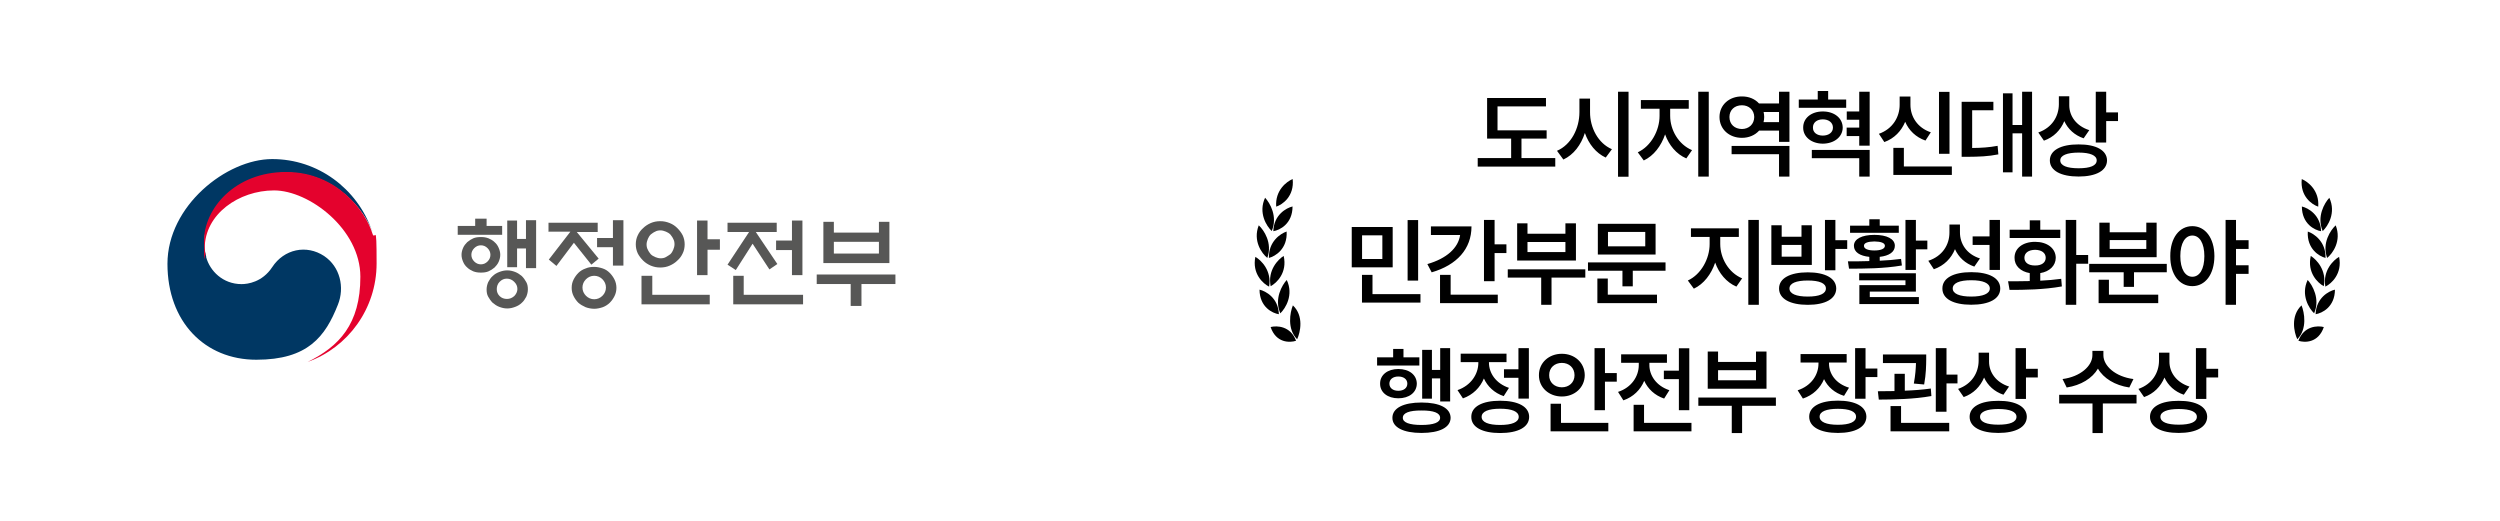 <svg width="312" height="65" viewBox="0 0 312 65" fill="none" xmlns="http://www.w3.org/2000/svg">
<g clip-path="url(#clip0_4837_2313)">
<path d="M40.463 31.959C38.253 30.486 35.445 31.084 33.972 33.34C32.729 35.227 30.888 35.458 30.151 35.458C27.803 35.458 26.192 33.8 25.732 32.097C25.732 32.097 25.732 32.097 25.732 32.051C25.732 32.051 25.732 32.051 25.732 32.005C25.547 31.268 25.502 30.946 25.502 30.209C25.502 26.112 29.691 21.555 35.767 21.555C41.844 21.555 45.527 26.25 46.447 28.874C46.447 28.828 46.447 28.782 46.401 28.736C44.56 23.534 39.68 19.852 33.972 19.852C28.264 19.852 20.898 25.698 20.898 32.925C20.898 40.153 25.547 44.895 31.992 44.895C38.437 44.895 40.601 41.994 42.166 38.035C43.041 35.872 42.442 33.294 40.463 31.959Z" fill="#003763"/>
<path d="M46.448 29.058C45.665 26.48 42.12 21.462 35.721 21.462C29.323 21.462 25.456 26.019 25.456 30.116C25.456 34.214 25.502 31.221 25.686 31.912C25.594 31.59 25.548 31.267 25.548 30.991C25.548 26.71 29.829 23.764 34.202 23.764C38.576 23.764 44.974 28.597 44.974 34.536C44.974 40.474 42.304 43.236 38.391 45.17C43.409 43.375 47 38.541 47 32.879C47 27.216 46.816 30.347 46.448 29.058Z" fill="#E4022D"/>
<path d="M59.303 28.197V27.286H60.728V28.197H62.669V29.306H57.124V28.197H59.303ZM62.432 31.802C62.432 32.119 62.353 32.396 62.234 32.673C62.115 32.951 61.917 33.188 61.719 33.386C61.481 33.584 61.243 33.743 60.966 33.862C60.689 33.981 60.372 34.02 60.016 34.02C59.659 34.02 59.382 33.981 59.065 33.862C58.788 33.743 58.51 33.584 58.312 33.386C58.075 33.188 57.916 32.951 57.797 32.673C57.678 32.396 57.599 32.119 57.599 31.802C57.599 31.485 57.678 31.208 57.797 30.93C57.916 30.653 58.114 30.416 58.312 30.218C58.55 30.019 58.788 29.861 59.065 29.742C59.342 29.623 59.659 29.584 60.016 29.584C60.372 29.584 60.649 29.623 60.966 29.742C61.243 29.861 61.521 30.019 61.719 30.218C61.956 30.416 62.115 30.653 62.234 30.93C62.353 31.208 62.432 31.485 62.432 31.802ZM61.204 31.802C61.204 31.485 61.085 31.208 60.847 30.97C60.61 30.732 60.332 30.614 60.016 30.614C59.699 30.614 59.421 30.732 59.184 30.97C58.946 31.208 58.827 31.485 58.827 31.802C58.827 32.119 58.946 32.396 59.184 32.634C59.421 32.871 59.699 32.99 60.016 32.99C60.332 32.99 60.61 32.871 60.847 32.634C61.085 32.396 61.204 32.119 61.204 31.802ZM65.878 36.12C65.878 36.437 65.799 36.754 65.68 37.031C65.522 37.308 65.363 37.585 65.126 37.783C64.888 38.021 64.611 38.18 64.294 38.298C63.977 38.417 63.66 38.496 63.303 38.496C62.947 38.496 62.63 38.417 62.313 38.298C61.996 38.18 61.719 37.981 61.481 37.783C61.243 37.546 61.085 37.308 60.927 37.031C60.768 36.754 60.728 36.437 60.728 36.12C60.728 35.803 60.808 35.486 60.927 35.209C61.085 34.931 61.243 34.654 61.481 34.456C61.719 34.218 61.996 34.06 62.313 33.941C62.63 33.822 62.947 33.743 63.303 33.743C63.66 33.743 63.977 33.822 64.294 33.941C64.611 34.06 64.888 34.258 65.126 34.456C65.363 34.694 65.522 34.931 65.68 35.209C65.839 35.486 65.878 35.803 65.878 36.12ZM64.571 36.08C64.571 35.724 64.452 35.446 64.175 35.169C63.937 34.931 63.62 34.773 63.264 34.773C62.907 34.773 62.63 34.892 62.353 35.169C62.115 35.407 61.996 35.724 61.996 36.08C61.996 36.437 62.115 36.714 62.353 36.952C62.59 37.189 62.907 37.308 63.264 37.308C63.62 37.308 63.898 37.189 64.175 36.952C64.412 36.714 64.571 36.397 64.571 36.08ZM64.531 33.347H63.303V27.524H64.531V29.821H65.641V27.484H66.908V33.466H65.641V31.01H64.531V33.307V33.347Z" fill="#575756"/>
<path d="M68.453 28.95V27.801H74.593V28.95H71.978L74.712 32.278L73.801 33.03L71.622 30.297L69.443 33.189L68.493 32.396L71.186 28.91H68.493L68.453 28.95ZM76.93 35.922C76.93 36.278 76.851 36.635 76.692 36.952C76.534 37.269 76.336 37.546 76.098 37.784C75.86 38.021 75.543 38.219 75.227 38.338C74.87 38.457 74.514 38.536 74.157 38.536C73.801 38.536 73.404 38.457 73.088 38.338C72.731 38.18 72.454 38.021 72.177 37.784C71.939 37.546 71.741 37.269 71.582 36.952C71.424 36.635 71.345 36.318 71.345 35.922C71.345 35.526 71.424 35.209 71.582 34.892C71.741 34.575 71.939 34.298 72.177 34.06C72.414 33.822 72.731 33.624 73.088 33.505C73.444 33.347 73.801 33.307 74.157 33.307C74.514 33.307 74.87 33.387 75.227 33.505C75.583 33.624 75.86 33.822 76.098 34.06C76.336 34.298 76.534 34.575 76.692 34.892C76.851 35.209 76.93 35.565 76.93 35.922ZM75.623 35.882C75.623 35.486 75.464 35.13 75.187 34.852C74.91 34.575 74.553 34.417 74.157 34.417C73.761 34.417 73.404 34.575 73.127 34.852C72.85 35.13 72.691 35.486 72.691 35.882C72.691 36.278 72.85 36.635 73.127 36.912C73.404 37.19 73.761 37.348 74.157 37.348C74.553 37.348 74.91 37.19 75.187 36.912C75.464 36.635 75.623 36.278 75.623 35.882ZM76.494 33.149V30.851H74.514V29.703H76.494V27.484H77.802V33.149H76.494Z" fill="#575756"/>
<path d="M85.447 30.494C85.447 30.89 85.368 31.287 85.209 31.604C85.051 31.96 84.813 32.277 84.536 32.515C84.258 32.792 83.942 32.99 83.585 33.148C83.228 33.307 82.832 33.386 82.397 33.386C81.961 33.386 81.604 33.307 81.208 33.148C80.852 32.99 80.535 32.792 80.257 32.515C79.98 32.237 79.743 31.92 79.584 31.604C79.426 31.247 79.346 30.89 79.346 30.494C79.346 30.098 79.426 29.702 79.584 29.385C79.743 29.029 79.98 28.712 80.257 28.474C80.535 28.197 80.852 27.999 81.208 27.84C81.565 27.682 81.961 27.603 82.397 27.603C82.832 27.603 83.189 27.682 83.585 27.84C83.981 27.999 84.258 28.197 84.536 28.474C84.813 28.751 85.051 29.068 85.209 29.385C85.368 29.742 85.447 30.098 85.447 30.494ZM81.406 34.416V36.793H88.576V37.981H80.059V34.416H81.367H81.406ZM84.179 30.494C84.179 30.257 84.14 30.019 84.021 29.821C83.942 29.623 83.783 29.425 83.664 29.266C83.506 29.108 83.308 28.989 83.11 28.91C82.912 28.831 82.674 28.751 82.436 28.751C82.198 28.751 81.961 28.791 81.763 28.91C81.565 28.989 81.367 29.148 81.208 29.266C81.05 29.425 80.931 29.623 80.852 29.821C80.772 30.019 80.693 30.257 80.693 30.494C80.693 30.732 80.733 30.97 80.852 31.168C80.931 31.366 81.089 31.564 81.208 31.722C81.367 31.881 81.565 32 81.763 32.079C81.961 32.158 82.198 32.237 82.436 32.237C82.674 32.237 82.912 32.198 83.11 32.079C83.308 31.96 83.506 31.841 83.664 31.722C83.823 31.564 83.942 31.366 84.021 31.168C84.1 30.97 84.179 30.732 84.179 30.494ZM88.299 34.337H86.992V27.523H88.299V29.861H89.844V31.168H88.299V34.376V34.337Z" fill="#575756"/>
<path d="M90.795 28.95V27.801H96.935V28.95H94.32L97.014 32.95L96.023 33.624L93.924 30.415L91.825 33.703L90.795 33.03L93.488 28.95H90.795ZM91.508 37.981V34.416H92.815V36.793H100.222V37.981H91.468H91.508ZM98.836 34.337V31.207H96.855V30.019H98.836V27.523H100.143V34.337H98.836Z" fill="#575756"/>
<path d="M101.965 34.258H111.749V35.447H107.511V38.18H106.164V35.447H101.926V34.258H101.965ZM104.065 29.029H109.69V27.683H110.997V32.832H102.757V27.683H104.065V29.029ZM109.69 30.178H104.065V31.644H109.69V30.178Z" fill="#575756"/>
</g>
<path d="M161.325 22.346C160.574 22.649 159.111 23.762 159.271 25.789C160.05 25.537 161.552 24.496 161.325 22.346Z" fill="black"/>
<path d="M161.309 25.767C160.533 25.947 158.966 26.818 158.912 28.853C159.711 28.728 161.309 27.935 161.309 25.767Z" fill="black"/>
<path d="M160.571 28.895C159.807 29.145 158.295 30.153 158.36 32.188C159.15 31.992 160.698 31.059 160.571 28.895Z" fill="black"/>
<path d="M160.203 31.939C159.496 32.374 158.181 33.74 158.579 35.717C159.32 35.327 160.683 34.025 160.203 31.939Z" fill="black"/>
<path d="M157.883 24.679C158.482 25.315 159.487 27.036 158.71 28.832C158.068 28.23 157.005 26.557 157.883 24.679Z" fill="black"/>
<path d="M157.093 28.12C157.728 28.701 158.83 30.328 158.16 32.189C157.485 31.646 156.327 30.072 157.093 28.12Z" fill="black"/>
<path d="M156.669 32.055C157.386 32.464 158.733 33.781 158.383 35.771C157.633 35.409 156.24 34.158 156.669 32.055Z" fill="black"/>
<path d="M160.587 34.941C159.992 35.583 158.996 37.312 159.784 39.102C160.422 38.495 161.476 36.812 160.587 34.941Z" fill="black"/>
<path d="M161.352 38.111C160.996 38.983 160.604 41.049 161.881 42.338C162.286 41.478 162.747 39.428 161.352 38.111Z" fill="black"/>
<path d="M157.188 36.148C157.965 36.323 159.537 37.18 159.602 39.215C158.802 39.096 157.2 38.317 157.188 36.148Z" fill="black"/>
<path d="M158.573 40.815C159.346 40.614 161.063 40.673 161.747 42.527C160.97 42.791 159.248 42.818 158.573 40.815Z" fill="black"/>
<path d="M193.02 16.266V17.297H189.88V19.723H194.098V20.789H184.419V19.723H188.591V17.297H185.591V12.234H192.938V13.277H186.891V16.266H193.02ZM198.438 13.992C198.426 15.938 199.445 17.883 201.168 18.621L200.395 19.664C199.176 19.102 198.279 17.977 197.793 16.594C197.307 18.088 196.399 19.307 195.109 19.91L194.313 18.82C196.082 18.059 197.113 16.031 197.113 13.992V12.305H198.438V13.992ZM203.242 11.449V22.055H201.93V11.449H203.242ZM208.437 14.461C208.437 16.195 209.457 18.023 211.167 18.738L210.453 19.77C209.199 19.23 208.285 18.117 207.804 16.77C207.312 18.223 206.386 19.441 205.144 20.027L204.394 19.008C206.07 18.234 207.113 16.266 207.113 14.461V13.57H204.781V12.492H210.757V13.57H208.437V14.461ZM213.253 11.449V22.043H211.941V11.449H213.253ZM223.323 18.211V22.043H222.022V19.242H216.104V18.211H223.323ZM223.323 11.449V17.707H222.022V16.301H219.538C219.034 16.863 218.272 17.203 217.393 17.203C215.8 17.203 214.593 16.125 214.593 14.602C214.593 13.102 215.8 12.023 217.393 12.035C218.266 12.029 219.028 12.357 219.526 12.914H222.022V11.449H223.323ZM217.393 13.137C216.479 13.137 215.835 13.723 215.835 14.602C215.835 15.516 216.479 16.09 217.393 16.102C218.261 16.09 218.917 15.516 218.929 14.602C218.917 13.723 218.261 13.137 217.393 13.137ZM220.089 15.246H222.022V13.98H220.1C220.141 14.18 220.171 14.385 220.171 14.602C220.171 14.824 220.141 15.041 220.089 15.246ZM230.404 12.422V13.453H224.487V12.422H226.854V11.355H228.154V12.422H230.404ZM227.487 13.91C228.916 13.91 229.959 14.73 229.971 15.926C229.959 17.086 228.916 17.918 227.487 17.93C226.069 17.918 225.026 17.086 225.037 15.926C225.026 14.73 226.069 13.91 227.487 13.91ZM227.487 14.895C226.76 14.895 226.244 15.293 226.256 15.926C226.244 16.535 226.76 16.922 227.487 16.922C228.213 16.922 228.752 16.535 228.752 15.926C228.752 15.293 228.213 14.895 227.487 14.895ZM233.334 11.449V18.176H232.033V16.98H230.463V15.926H232.033V14.941H230.475V13.91H232.033V11.449H233.334ZM233.334 18.715V22.043H232.033V19.746H226.115V18.715H233.334ZM243.298 11.461V19.195H241.986V11.461H243.298ZM243.591 20.777V21.832H236.291V18.457H237.603V20.777H243.591ZM238.423 13.078C238.423 14.555 239.291 15.949 240.966 16.512L240.298 17.543C239.091 17.121 238.23 16.277 237.767 15.199C237.287 16.354 236.414 17.279 235.166 17.73L234.486 16.699C236.209 16.09 237.076 14.602 237.076 13.078V12.047H238.423V13.078ZM253.602 11.449V22.043H252.36V16.641H251.165V21.504H249.97V11.648H251.165V15.598H252.36V11.449H253.602ZM248.774 12.703V13.758H246.126V18.469C247.28 18.457 248.229 18.398 249.302 18.199L249.395 19.266C248.118 19.523 247.005 19.559 245.528 19.57H244.813V12.703H248.774ZM258.246 13.137C258.246 14.473 259.114 15.727 260.742 16.242L260.039 17.262C258.897 16.875 258.076 16.102 257.625 15.117C257.157 16.242 256.301 17.127 255.082 17.555L254.379 16.535C256.09 15.938 256.934 14.531 256.946 13.02V12.012H258.246V13.137ZM262.852 11.449V14.027H264.328V15.105H262.852V17.789H261.551V11.449H262.852ZM259.407 18.023C261.598 18.012 262.946 18.762 262.957 20.016C262.946 21.293 261.598 22.031 259.407 22.031C257.192 22.031 255.821 21.293 255.821 20.016C255.821 18.762 257.192 18.012 259.407 18.023ZM259.407 19.043C257.953 19.043 257.121 19.395 257.121 20.016C257.121 20.672 257.953 21 259.407 21C260.86 21 261.668 20.672 261.668 20.016C261.668 19.395 260.86 19.043 259.407 19.043ZM173.807 28.328V33.367H168.697V28.328H173.807ZM169.986 29.371V32.324H172.518V29.371H169.986ZM176.982 27.461V35.02H175.67V27.461H176.982ZM177.275 36.707V37.762H169.975V34.305H171.287V36.707H177.275ZM186.525 27.449V30.496H188.001V31.586H186.525V35.09H185.201V27.449H186.525ZM183.642 28.258C183.642 31.07 181.814 33.074 178.673 33.988L178.134 32.957C180.554 32.26 181.995 30.941 182.224 29.324H178.579V28.258H183.642ZM186.923 36.777V37.832H179.716V34.305H181.04V36.777H186.923ZM197.848 33.613V34.645H193.63V38.043H192.341V34.645H188.169V33.613H197.848ZM190.63 27.871V29.172H195.364V27.871H196.677V32.512H189.341V27.871H190.63ZM190.63 31.457H195.364V30.203H190.63V31.457ZM207.859 32.746V33.789H203.77V35.734H202.481V33.789H198.18V32.746H207.859ZM206.617 27.93V31.762H199.41V27.93H206.617ZM200.676 28.949V30.742H205.328V28.949H200.676ZM206.793 36.777V37.832H199.352V34.762H200.652V36.777H206.793ZM214.686 30.461C214.686 32.195 215.706 34.023 217.417 34.738L216.702 35.77C215.448 35.23 214.534 34.117 214.054 32.77C213.561 34.223 212.636 35.441 211.393 36.027L210.643 35.008C212.319 34.234 213.362 32.266 213.362 30.461V29.57H211.03V28.492H217.007V29.57H214.686V30.461ZM219.503 27.449V38.043H218.19V27.449H219.503ZM225.612 33.988C227.803 33.988 229.151 34.727 229.162 36.004C229.151 37.293 227.803 38.043 225.612 38.043C223.397 38.043 222.026 37.293 222.026 36.004C222.026 34.727 223.397 33.988 225.612 33.988ZM225.612 35.008C224.158 35.008 223.326 35.348 223.326 36.004C223.326 36.66 224.158 37.012 225.612 37.012C227.065 37.012 227.873 36.66 227.873 36.004C227.873 35.348 227.065 35.008 225.612 35.008ZM229.057 27.449V29.98H230.533V31.07H229.057V33.73H227.756V27.449H229.057ZM222.354 28.117V29.547H224.826V28.117H226.115V33.062H221.065V28.117H222.354ZM222.354 32.031H224.826V30.566H222.354V32.031ZM239.103 27.449V30.027H240.533V31.117H239.103V33.684H237.802V27.449H239.103ZM239.103 34.105V36.391H233.349V37.07H239.478V37.949H232.048V35.582H237.802V34.984H232.025V34.105H239.103ZM230.619 32.617C231.416 32.617 232.33 32.617 233.291 32.582V32.055C232.101 31.938 231.369 31.457 231.369 30.672C231.369 29.816 232.365 29.312 233.923 29.312C235.482 29.312 236.478 29.816 236.478 30.672C236.478 31.445 235.763 31.926 234.591 32.055V32.535C235.494 32.5 236.402 32.424 237.252 32.312L237.357 33.133C235.095 33.52 232.611 33.531 230.759 33.531L230.619 32.617ZM236.97 28.164V29.055H230.888V28.164H233.291V27.367H234.591V28.164H236.97ZM233.923 30.133C233.103 30.145 232.611 30.32 232.623 30.672C232.611 31.047 233.103 31.258 233.923 31.258C234.744 31.258 235.236 31.047 235.236 30.672C235.236 30.32 234.744 30.145 233.923 30.133ZM244.602 28.973C244.591 30.414 245.434 31.727 247.099 32.254L246.395 33.273C245.241 32.869 244.433 32.102 243.981 31.094C243.513 32.248 242.628 33.156 241.345 33.602L240.653 32.547C242.411 31.973 243.29 30.555 243.29 29.031V28.023H244.602V28.973ZM249.595 27.449V33.684H248.294V30.566H246.184V29.5H248.294V27.449H249.595ZM246.009 33.965C248.259 33.965 249.63 34.715 249.63 36.004C249.63 37.293 248.259 38.031 246.009 38.031C243.77 38.031 242.399 37.293 242.411 36.004C242.399 34.715 243.77 33.965 246.009 33.965ZM246.009 34.973C244.532 34.973 243.7 35.336 243.7 36.004C243.7 36.648 244.532 37.012 246.009 37.012C247.485 37.012 248.329 36.648 248.329 36.004C248.329 35.336 247.485 34.973 246.009 34.973ZM259.114 27.449V31.82H260.602V32.91H259.114V38.043H257.801V27.449H259.114ZM250.606 35.102C251.408 35.102 252.34 35.102 253.313 35.078V34.082C252.158 33.889 251.403 33.162 251.414 32.172C251.403 30.977 252.457 30.18 253.981 30.18C255.481 30.18 256.547 30.977 256.559 32.172C256.547 33.168 255.78 33.895 254.625 34.082V35.031C255.516 34.984 256.407 34.914 257.239 34.797L257.321 35.746C255.047 36.156 252.598 36.18 250.793 36.18L250.606 35.102ZM257.121 28.668V29.699H250.805V28.668H253.313V27.496H254.625V28.668H257.121ZM253.981 31.176C253.172 31.188 252.645 31.551 252.645 32.172C252.645 32.781 253.172 33.145 253.981 33.133C254.778 33.145 255.305 32.781 255.305 32.172C255.305 31.551 254.778 31.188 253.981 31.176ZM270.414 32.934V33.977H266.324V35.805H265.035V33.977H260.734V32.934H270.414ZM269.347 36.777V37.832H261.906V34.914H263.195V36.777H269.347ZM263.289 27.789V28.984H267.859V27.789H269.148V32.102H262V27.789H263.289ZM263.289 31.07H267.859V29.957H263.289V31.07ZM273.604 28.223C275.198 28.223 276.347 29.676 276.358 31.961C276.347 34.27 275.198 35.711 273.604 35.711C271.999 35.711 270.839 34.27 270.851 31.961C270.839 29.676 271.999 28.223 273.604 28.223ZM273.604 29.395C272.714 29.395 272.104 30.344 272.104 31.961C272.104 33.59 272.714 34.539 273.604 34.539C274.507 34.539 275.104 33.59 275.104 31.961C275.104 30.344 274.507 29.395 273.604 29.395ZM280.624 29.98V31.07H279.054V33.109H280.624V34.176H279.054V38.043H277.753V27.449H279.054V29.98H280.624ZM180.979 43.449V50.105H179.736V47.223H178.705V49.754H177.486V43.66H178.705V46.168H179.736V43.449H180.979ZM177.135 44.598V45.617H171.861V44.598H173.865V43.543H175.154V44.598H177.135ZM174.51 46.051C175.857 46.051 176.807 46.777 176.818 47.879C176.807 48.98 175.857 49.707 174.51 49.707C173.186 49.707 172.225 48.98 172.236 47.879C172.225 46.777 173.186 46.051 174.51 46.051ZM174.51 46.988C173.854 46.988 173.397 47.328 173.397 47.879C173.397 48.43 173.842 48.77 174.51 48.77C175.178 48.77 175.635 48.43 175.635 47.879C175.635 47.328 175.178 46.988 174.51 46.988ZM177.404 50.234C179.666 50.234 181.025 50.926 181.037 52.145C181.025 53.34 179.666 54.031 177.404 54.031C175.143 54.031 173.772 53.34 173.772 52.145C173.772 50.926 175.143 50.234 177.404 50.234ZM177.404 51.23C175.893 51.219 175.072 51.523 175.072 52.145C175.072 52.73 175.893 53.035 177.404 53.035C178.904 53.035 179.725 52.73 179.725 52.145C179.725 51.523 178.904 51.219 177.404 51.23ZM190.802 43.449V49.742H189.501V47.152H187.697V46.086H189.501V43.449H190.802ZM187.216 50.012C189.466 50.012 190.837 50.75 190.837 52.027C190.837 53.305 189.466 54.043 187.216 54.043C184.978 54.043 183.607 53.305 183.619 52.027C183.607 50.75 184.978 50.012 187.216 50.012ZM187.216 51.008C185.74 51.008 184.908 51.359 184.908 52.027C184.908 52.684 185.74 53.035 187.216 53.035C188.693 53.035 189.537 52.684 189.537 52.027C189.537 51.359 188.693 51.008 187.216 51.008ZM185.822 45.266C185.822 46.555 186.677 47.855 188.318 48.406L187.662 49.438C186.484 49.039 185.646 48.23 185.189 47.234C184.72 48.365 183.835 49.268 182.576 49.719L181.896 48.688C183.595 48.102 184.497 46.672 184.497 45.277V45.195H182.294V44.141H188.013V45.195H185.822V45.266ZM200.298 43.449V46.555H201.774V47.633H200.298V51.195H198.997V43.449H200.298ZM200.719 52.777V53.832H193.512V50.387H194.813V52.777H200.719ZM194.919 44.152C196.524 44.152 197.766 45.266 197.778 46.824C197.766 48.359 196.524 49.484 194.919 49.484C193.313 49.484 192.048 48.359 192.059 46.824C192.048 45.266 193.313 44.152 194.919 44.152ZM194.919 45.289C194.028 45.289 193.325 45.887 193.337 46.824C193.325 47.738 194.028 48.336 194.919 48.336C195.809 48.336 196.501 47.738 196.501 46.824C196.501 45.887 195.809 45.289 194.919 45.289ZM210.824 43.461V51.195H209.524V47.316H207.649V46.262H209.524V43.461H210.824ZM211.094 52.777V53.832H203.875V50.516H205.176V52.777H211.094ZM205.844 45.57C205.844 46.848 206.699 48.16 208.34 48.699L207.684 49.742C206.5 49.338 205.662 48.535 205.199 47.527C204.731 48.647 203.846 49.531 202.598 49.965L201.93 48.91C203.617 48.359 204.52 46.965 204.52 45.559V45.277H202.317V44.223H208.035V45.277H205.844V45.57ZM221.632 49.613V50.645H217.414V54.043H216.124V50.645H211.953V49.613H221.632ZM214.414 43.871V45.172H219.148V43.871H220.46V48.512H213.124V43.871H214.414ZM214.414 47.457H219.148V46.203H214.414V47.457ZM228.26 45.359C228.26 46.66 229.104 47.879 230.756 48.383L230.135 49.402C228.945 49.033 228.102 48.277 227.639 47.316C227.17 48.43 226.274 49.315 225.002 49.742L224.346 48.711C226.057 48.148 226.947 46.777 226.947 45.371V45.242H224.709V44.188H230.463V45.242H228.26V45.359ZM232.819 43.449V45.992H234.295V47.059H232.819V49.766H231.518V43.449H232.819ZM229.373 50C231.565 50 232.912 50.738 232.924 52.004C232.912 53.281 231.565 54.031 229.373 54.031C227.158 54.031 225.787 53.281 225.787 52.004C225.787 50.738 227.158 50 229.373 50ZM229.373 51.02C227.92 51.02 227.088 51.359 227.088 52.004C227.088 52.66 227.92 53.012 229.373 53.012C230.826 53.012 231.635 52.66 231.635 52.004C231.635 51.359 230.826 51.02 229.373 51.02ZM240.392 44.234V44.867C240.38 45.594 240.38 46.637 240.134 47.984L238.845 47.867C239.05 46.772 239.091 45.963 239.115 45.312H234.99V44.234H240.392ZM237.72 46.648V48.758C238.816 48.717 239.941 48.635 240.966 48.488L241.037 49.426C238.834 49.824 236.337 49.859 234.474 49.871L234.357 48.828C234.984 48.822 235.687 48.816 236.431 48.805V46.648H237.72ZM242.923 43.449V46.754H244.294V47.844H242.923V51.383H241.587V43.449H242.923ZM243.263 52.777V53.832H235.939V50.68H237.252V52.777H243.263ZM248.235 45.137C248.235 46.473 249.102 47.727 250.731 48.242L250.028 49.262C248.886 48.875 248.065 48.102 247.614 47.117C247.145 48.242 246.29 49.127 245.071 49.555L244.368 48.535C246.079 47.938 246.923 46.531 246.934 45.02V44.012H248.235V45.137ZM252.841 43.449V46.027H254.317V47.105H252.841V49.789H251.54V43.449H252.841ZM249.395 50.023C251.587 50.012 252.934 50.762 252.946 52.016C252.934 53.293 251.587 54.031 249.395 54.031C247.181 54.031 245.809 53.293 245.809 52.016C245.809 50.762 247.181 50.012 249.395 50.023ZM249.395 51.043C247.942 51.043 247.11 51.395 247.11 52.016C247.11 52.672 247.942 53 249.395 53C250.849 53 251.657 52.672 251.657 52.016C251.657 51.395 250.849 51.043 249.395 51.043ZM262.504 44.328C262.504 45.664 263.992 47.012 266.254 47.305L265.738 48.359C263.939 48.09 262.509 47.205 261.824 46.004C261.127 47.205 259.703 48.09 257.922 48.359L257.406 47.305C259.644 47.012 261.132 45.664 261.132 44.328V43.789H262.504V44.328ZM266.64 49.273V50.352H262.433V54.043H261.144V50.352H256.984V49.273H266.64ZM270.745 45.137C270.745 46.473 271.612 47.727 273.241 48.242L272.538 49.262C271.395 48.875 270.575 48.102 270.124 47.117C269.655 48.242 268.8 49.127 267.581 49.555L266.878 48.535C268.589 47.938 269.433 46.531 269.444 45.02V44.012H270.745V45.137ZM275.351 43.449V46.027H276.827V47.105H275.351V49.789H274.05V43.449H275.351ZM271.905 50.023C274.097 50.012 275.444 50.762 275.456 52.016C275.444 53.293 274.097 54.031 271.905 54.031C269.69 54.031 268.319 53.293 268.319 52.016C268.319 50.762 269.69 50.012 271.905 50.023ZM271.905 51.043C270.452 51.043 269.62 51.395 269.62 52.016C269.62 52.672 270.452 53 271.905 53C273.358 53 274.167 52.672 274.167 52.016C274.167 51.395 273.358 51.043 271.905 51.043Z" fill="black"/>
<path d="M287.26 22.348C288.012 22.651 289.474 23.764 289.315 25.79C288.535 25.539 287.033 24.498 287.26 22.348Z" fill="black"/>
<path d="M287.274 25.77C288.051 25.95 289.618 26.82 289.672 28.855C288.873 28.73 287.274 27.938 287.274 25.77Z" fill="black"/>
<path d="M288.013 28.898C288.777 29.147 290.289 30.155 290.224 32.189C289.434 31.993 287.887 31.06 288.013 28.898Z" fill="black"/>
<path d="M288.385 31.939C289.092 32.374 290.406 33.74 290.008 35.716C289.267 35.326 287.905 34.024 288.385 31.939Z" fill="black"/>
<path d="M290.7 24.684C290.101 25.32 289.096 27.041 289.873 28.837C290.514 28.235 291.578 26.562 290.7 24.684Z" fill="black"/>
<path d="M291.495 28.123C290.86 28.704 289.757 30.331 290.427 32.191C291.102 31.648 292.261 30.074 291.495 28.123Z" fill="black"/>
<path d="M291.92 32.054C291.202 32.463 289.855 33.78 290.205 35.77C290.956 35.407 292.349 34.157 291.92 32.054Z" fill="black"/>
<path d="M287.997 34.941C288.593 35.583 289.588 37.312 288.801 39.101C288.163 38.494 287.109 36.812 287.997 34.941Z" fill="black"/>
<path d="M287.231 38.111C287.587 38.983 287.978 41.049 286.702 42.338C286.297 41.478 285.836 39.428 287.231 38.111Z" fill="black"/>
<path d="M291.401 36.148C290.623 36.323 289.052 37.18 288.986 39.214C289.786 39.096 291.389 38.317 291.401 36.148Z" fill="black"/>
<path d="M290.013 40.814C289.239 40.613 287.522 40.672 286.839 42.525C287.616 42.789 289.338 42.816 290.013 40.814Z" fill="black"/>
<defs>
<clipPath id="clip0_4837_2313">
<rect width="91.929" height="27" fill="white" transform="translate(20 19)"/>
</clipPath>
</defs>
</svg>
